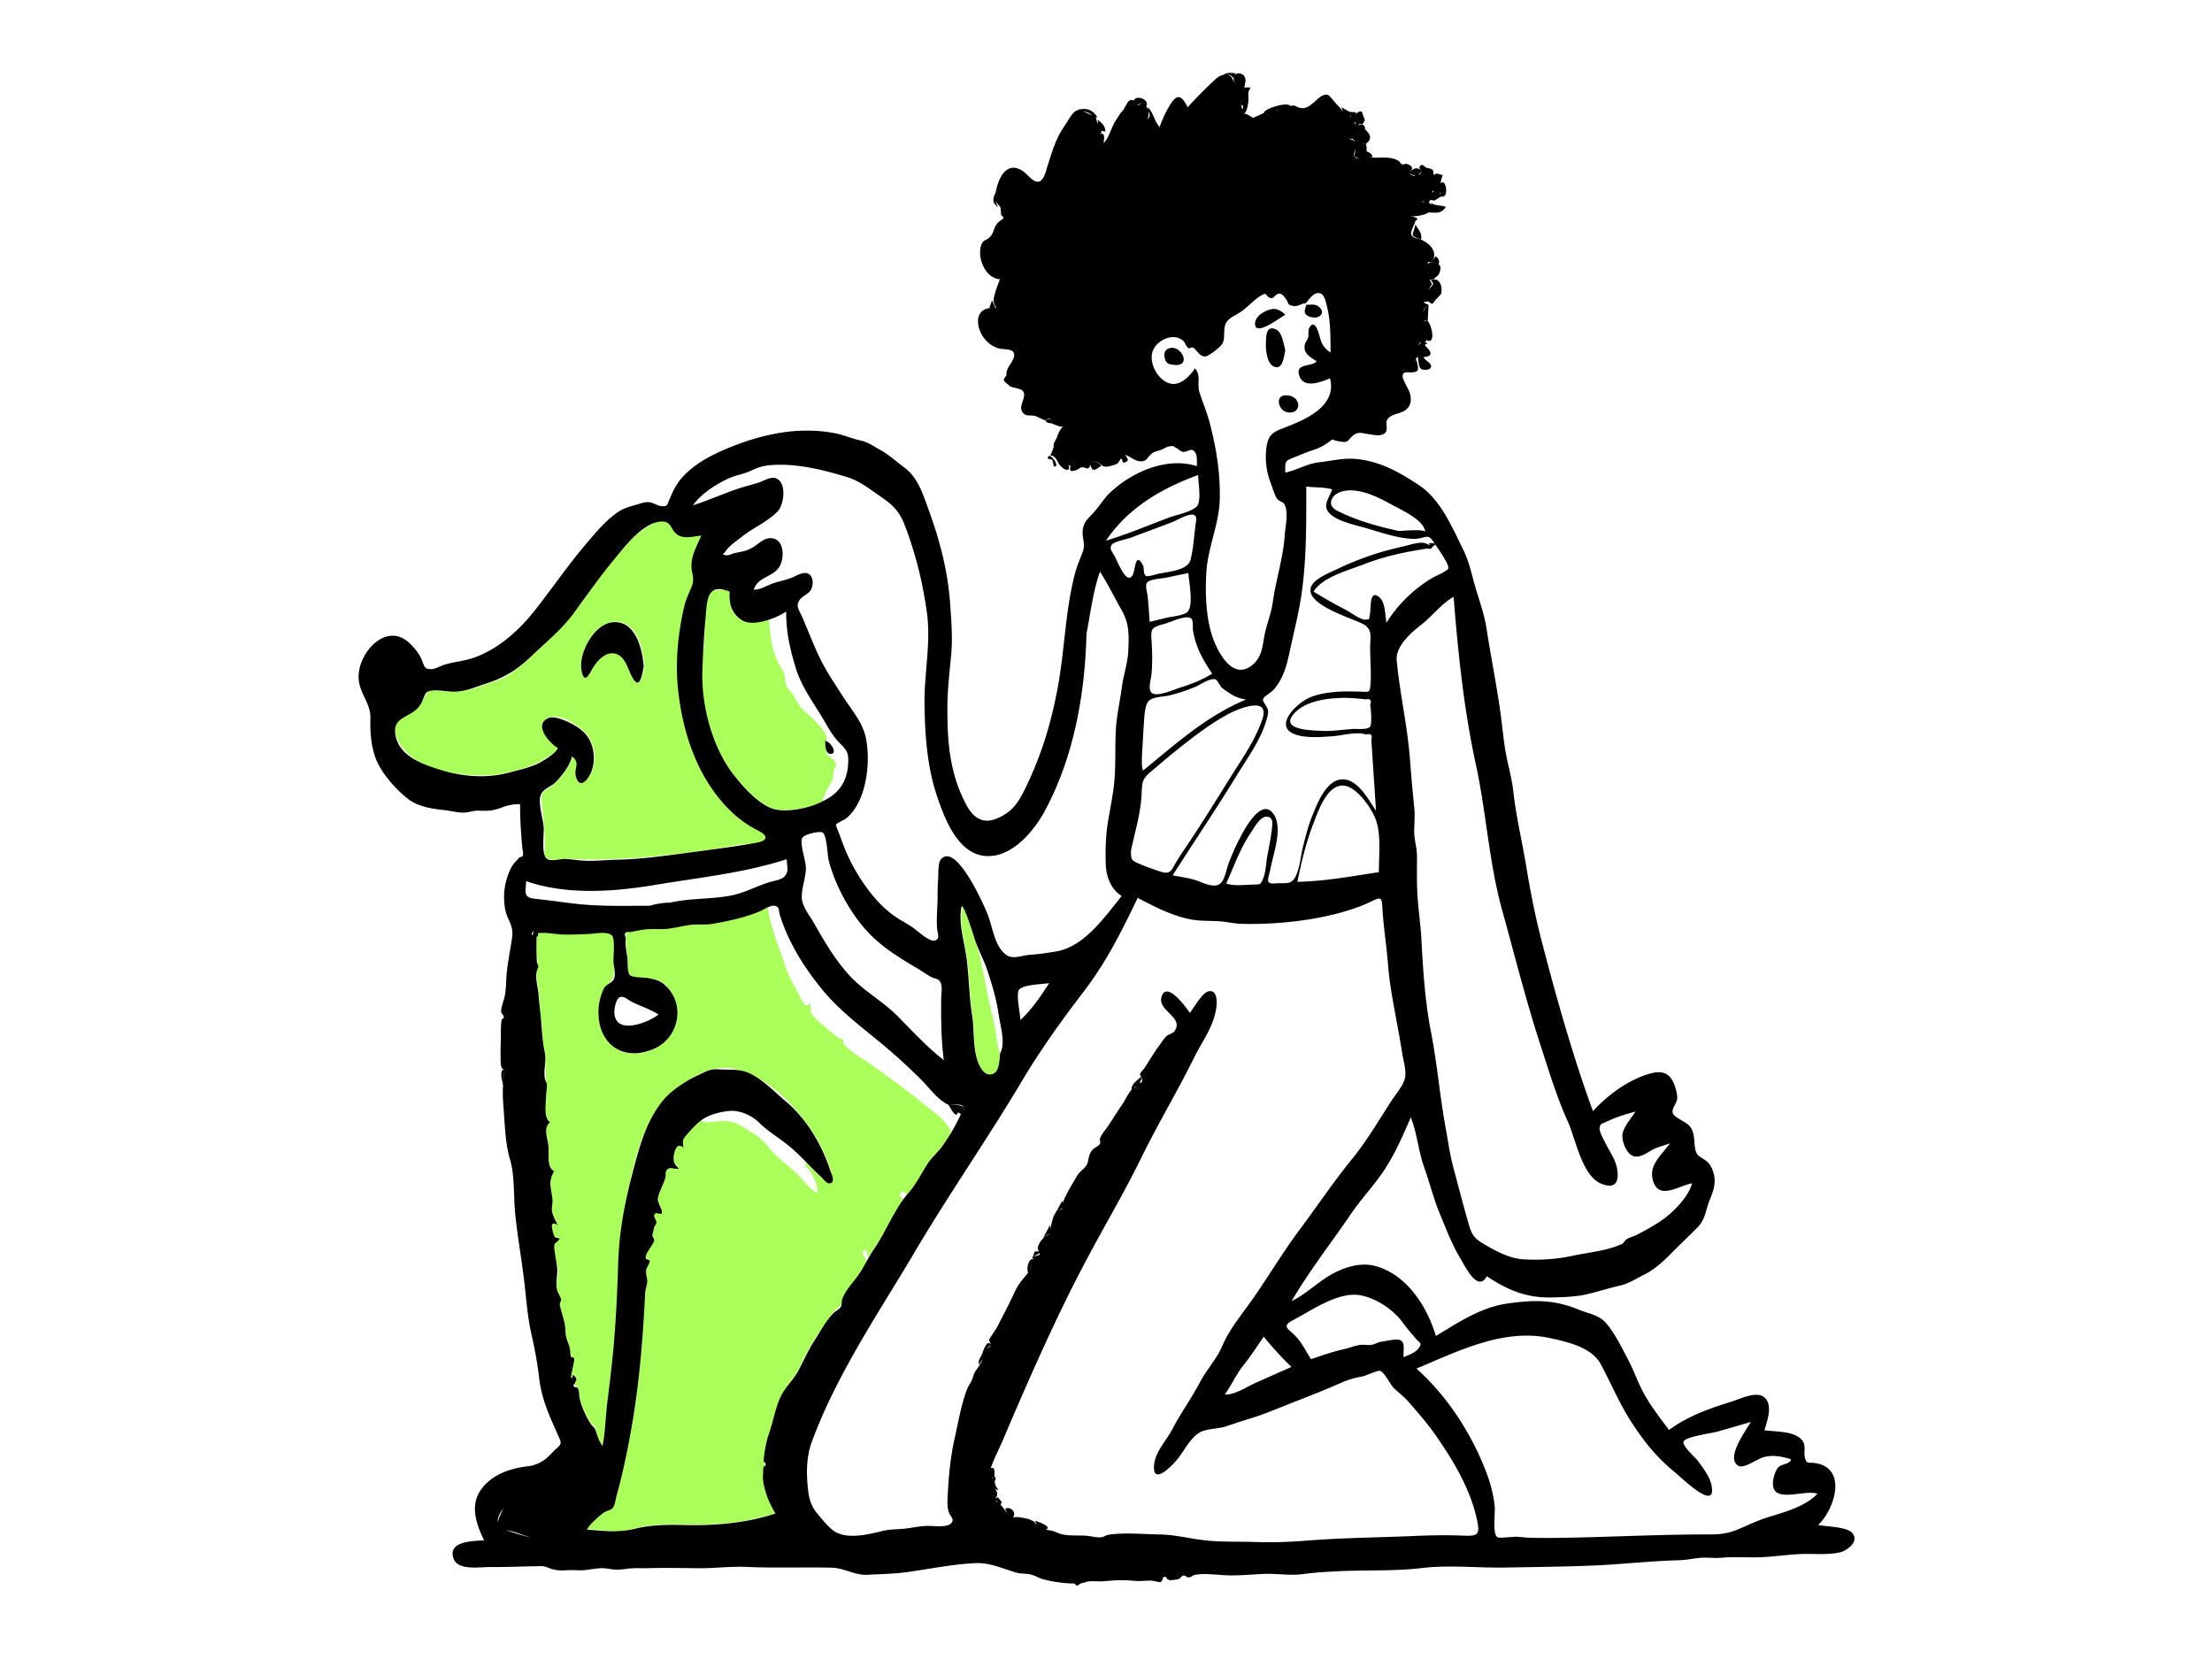 <svg xmlns="http://www.w3.org/2000/svg" viewBox="0 0 1024 768" id="petting">
  <g fill="none" fill-rule="evenodd">
    <path fill="#abff5a" d="M355.414 420c1.424 9.569 5.004 17.98 8.025 26.937 1.428 4.236 3.655 8.552 5.842 12.443 1.415 2.52 3.21 8.507 5.806 5.01.431 1.825-.136 2.72.464 4.407.845 2.382 5.23 5.347 7.136 7.182 1.837 1.769 3.858 3.125 5.836 4.688.391.308 1.203.056 1.52.414.59.67.039 1.6.288 1.914 3.1 3.894 8.477 6.66 12.507 9.522 5.76 4.09 11.492 8.178 17.105 12.464 4.437 3.388 8.668 6.96 13.069 10.351 2.108 1.625 3.702 3.236 5.27 5.354 1.944 2.63 2.237 2.747.885 5.463-2.42 4.854-6.78 7.986-9.693 12.344-3.32 4.968-5.455 10.523-9.966 14.668-2.017-4.548-4.623 2.099-1.274 1.398-1.556 4.614-5.033 8.543-7.353 12.883-2.743 5.13-5.742 9.79-8.989 14.613-.33-1.195-.66-2.39-.993-3.585-3.158.755-.63 3.07-.396 4.03.197.814.883.898.394 2.667-.368 1.329-1.643 2.459-2.452 3.562-1.819 2.482-3.512 5.036-5.23 7.588-1.69 2.511-2.28 4.583-3.37 7.036-.972 2.19-1.867 1.775-3.433 3.388-1.62 1.666-3.231 4.57-4.674 6.488-4.294 5.71-8.152 12.25-11.083 18.747-2.794 6.194-7.953 10.547-10.31 17.116-1.207 3.354-1.648 6.88-2.693 10.269-.978 3.164-2.578 6.107-3.183 9.391-.503 2.727-.18 5.885-.423 8.276-.2 1.952-1.017 4.95-.775 7.704.513 5.801 2.92 10.835 5.792 15.668-13.105 4.441-28.015 5.689-41.764 5.367-7.027-.166-15.035-.232-21.91 1.394-3.977.94-7.031 2.11-11.208 1.783-4.172-.328-8.341-.72-12.512-1.079 1.217-2.453 5.194-5.544 7.426-7.426 1.288-1.088 3.413-1.344 4.399-2.394 1.13-1.202 1.474-4.2 1.876-5.645 3.093-11.098 5.377-22.297 7.314-33.65 3.423-20.06 4.75-40.484 6.014-60.669.09-1.452.8-3.207.764-4.586-.057-2.228-.501-3.48-.332-5.6.107-1.344 1.71-3.139 1.641-4.324-.061-1.044-1.847-.25-1.844-1.816.005-2.252 3.222-5.494 3.894-7.514.26-.783-.698-1.832-.792-2.709l-.005-.156c.041.023.75-3.163.778-3.293.235-1.02 1.155-1.34 1.108-2.618-.04-1.103-1.656-2.543-.783-3.687.597-.782 2.769.473 3.259-.417.631-1.145-2.142-5.057-1.835-6.83.501-2.886 2.561-5.813 3.263-8.779.312-1.321-.034-3.387.992-4.48 1.673-1.783 3.13.043 5.544-.553-2.463-2.09-2.94-3.92-2.213-6.973.569-2.382 1.702-5.027 4.307-2.648-.389-3.556-.375-4.11 2.28-6.805 1.288-1.307 2.676-3.503 4.215-4.385l1.4-1.469c.63.658 1.38 1.03 2.25 1.116 7.445-.395 11.164-1.92 18.003 2.544 2.884 1.884 5.759 3.293 8.238 5.745 2.765 2.735 4.995 5.954 7.957 8.509 3.311 2.858 6.58 5.204 9.533 8.482 2.442 2.71 4.792 5.778 8.064 7.434.25-3.92-1.893-7.424-3.766-10.848-.225-.41-1.856-1.512-1.82-1.39-.199-.687.553-1.279.32-1.888 2.837 2.565 5.769 6.372 9.018 8.293 5.302 3.135 2.946-2.983 1.934-6.127-2.884-8.968-8.109-17.562-14.15-24.8-10.57-12.661-28.202-26.797-45.076-18.828-16.724 7.9-25.534 21.165-30.333 38.811-5.568 20.483-8.125 40.054-8.654 61.271-.304 12.147-1.543 24.194-2.82 36.273-1.247 11.786-1.757 24.556-4.135 36.129-1.493-2.173-2.373-3.812-3.118-6.253-.303-.988.077-1.955-.44-2.926-.237-.446-1.445-.392-1.67-.8-1.853-3.342-4.456-7.941-5.308-11.788-.449-2.027-.039-3.21-.906-5.054-.815-1.728-1.226-.09-1.536-2.224-.043-.295 1.323-.782.902-2.165-1.064-3.49-1.814-.182-2.324-.204-1.052-.044 1.324-7.205 1.137-8.33-.216-1.292-.819-.588-1.113-1.53a26.52 26.52 0 0 1-.787-3.265c-.603-3.603-1.97-4.78-2.031-8.679-.074-4.706-1.818-7.736-2.6-12.232-.144-.828.76-1.758.597-2.482-.339-1.508-1.431-2.76-1.856-4.353-.888-3.332.884-6.206.637-9.416.04.525-.996-2.362-1.06-2.617-.375-1.468-.215-3.434-.51-5.032-.279-1.499-1.202-3.5-.375-4.901.565-.959 1.835-.698 2.575-1.767-2.717-.875-2.147.08-3.128-2.917-.937-2.862-1.028-5.26 2.076-3.368-.784-1.93-2.244-4.3-2.562-6.368-.29-1.89.404-3.718.205-5.598-.532-5.036-2.084-8.1.779-12.986-3.772-1.929-2.14-8.646-2.724-12.3-.633-3.966-2.178-7.757.8-10.362-3.775-2.71-1.856-11.505-1.786-15.704.067-4.018-.247-8.09-.2-12.758.029-2.637-.714-4.451-1.344-7.06-.812-3.362.014-5.943-.263-9.194-.221-2.584-1.197-5.18-1.33-7.931-.135-2.808.1-5.958-.297-8.716-.329-2.283-.874-3.917-.932-6.382-.016-.732-.373-2.044-.223-2.724-.005.025 1.018-2.35 1.01-1.302.03-3.905-1.925-7.721-.9-12.48.844-3.908 1.55-3.267 5.492-3.025 3.11.191 6.218.396 9.334.408 4.036.016 17.017-2.783 19.938.062 2.42 2.356 1.013 13.508 1.178 16.876.266 5.482-4.983 7.159-6.439 12.758-2.774 10.675 1.81 24.766 14.317 25.678 11.667.852 22.859-8.74 21.257-20.532-.643-4.732-2.823-9.882-6.938-12.651-3.981-2.68-12.438-.66-15.21-3.888-1.293-1.507-.78-7.363-.93-9.328-.218-2.86-1.528-8.579.356-9.933 2.128-1.531 8.699-1.56 11.127-1.567 3.442-.01 6.574-.006 9.99-.583 7.557-1.28 15.092-1.229 22.517-2.903 7.372-1.662 14.183-3.4 21.128-6.369Zm90.075 0c1.535-.038 4.834 12.67 5.703 14.912 2.377 6.127 3.35 12.307 4.673 18.75 1.358 6.615 2.574 13.337 4.333 19.855 1.32 4.897 1.025 9.64 2.802 14.57-.47 3.052-.048 8.326-3.42 9.639-3.048 1.186-5.03-1.711-6.162-4.221-3.057-6.782-2.075-15.832-3.19-23.124-1.315-8.608-1.392-17.088-2.424-25.708-.909-7.595-3.987-17.187-2.315-24.673ZM312.404 245.855c3.342 3.773 8.252 2.19 12.655 1.771-1.868 4.246-4.55 8.79-4.65 13.544-.05 2.467 1.277 4.656 1.262 7.01-.016 2.332-1.908 4.51-2.806 6.675-4.033 9.72-5.008 22.887-5.159 33.323-.311 21.59 6.152 44.587 19.898 61.515 2.9 3.572 6.16 6.872 9.806 9.69 1.982 1.532 11.11 5.17 11.538 7.322.828 4.165-8.54 3.754-11.098 4.127-5.379.784-10.697 1.91-16.084 2.635-21.588 2.903-42.9 5.222-64.663 4.05-2.408-.13-6.91 1.07-9.187.105-2.674-1.132-1.762-3.385-1.697-6.02.166-6.763-.806-13.414-1.374-20.133-.46-5.436.785-4.71 4.77-7.72 4.121-3.11 8.15-8.886 9.495-13.836 3.834 3.09 1.057 4.753 1.603 8.719.666 4.837 3.936 4.044 6.093.807 3.346-5.022 3.05-12.96-.077-17.979-2.801-4.494-12.795-11.395-18.464-9.34-7.544 2.737.666 11.918 4.236 13.907-.88 2.541-5.754 4.774-7.925 6.17-3.015 1.936-6.926 3.06-10.41 4.132-9.298 2.86-18.334 3.276-27.929 1.874-9.22-1.347-19.778-4.349-25.726-11.906-2.573-3.268-4.938-8.243-2.47-12.335 2.223-3.69 7.72-3.944 10.422-7.518 1.167-1.541 1.728-3.588 2.8-5.081 1.745-2.428 1.043-1.996 4.323-1.717 5.31.45 10.972.792 16.2-.487 3.93-.962 7.757-2.758 11.602-3.904 4.081-1.217 7.95-3.775 11.107-6.532 7.28-6.36 14.407-13.273 21.148-20.205 6.701-6.89 10.993-15.759 17.266-23.066 7.11-8.28 13.945-18.863 24.365-23.421 5.987-2.618 5.878.15 9.13 3.824Zm25.314 27.524c1.013 1.06.368 7.139 1.335 9.078 3.714 7.452 10.21 5.806 16.93 4.24.58 5.972 1.028 12.698 3.438 18.263 1.077 2.485 2.778 4.619 3.647 7.216.55 1.646.328 3.734.95 5.264.672 1.654 2.375 2.928 3.37 4.559 1.203 1.969 1.834 3.807 3.417 5.53 3.464 3.77 8.168 6.965 10.818 11.462 1.088 1.845 1.28 3.213 1.246 5.362-.01.77-.553 3.6-.311 4.171.883 2.093 4.06 2.633 4.411 5.336.2 1.519-.628 1.337-.91 2.602-.337 1.523-.095 2.568-.652 4.264-.885 2.692-4.787 7.758-4.382 10.077-5.741 3.16-15.838 5.163-22.27 3.72-6.578-1.475-13.153-8.943-17.398-13.835-9.964-11.484-15.766-29.624-16.31-44.647-.276-7.624.74-15.283 1.099-22.894.202-4.288-.713-16.366 2.92-19.37.812-.671 7.94-1.143 8.652-.398Zm-53.613 14.38c-8.862.509-16.47 14.385-14.83 22.49 1.348 6.653 3.62 1.508 5.346-1.35 2.036-3.372 5.722-7.452 10.098-6.587 4.862.963 6.102 6.886 8.085 10.641 3.616 6.848 4.742-.505 5.544-4.661-.638-8.128-3.622-21.14-14.243-20.532Z" class="colorff5678 svgShape"></path>
    <g fill="#000000" class="color000000 svgShape">
      <path d="M818.37 702.393c-4.622 1.434-8.954 3.547-13.408 5.434-5.054 2.143-8.583 2.519-14.102 2.51-21.369-.032-42.516 1.065-63.923 1.497-5.848.118-11.783.176-17.63.07-2.362-.043-4.677-.311-7.027-.505-1.518-.125-8.138.785-9.02.253-2.482-1.493-1.009-11.109-1.31-14.19-.523-5.35-1.878-10.506-3.765-15.533-6.75-17.984-18.101-35.531-32.454-48.367 19.407-8.15 40.578-18.896 62.115-14.06 8.203 1.84 19.075 4.25 23.3 12.186 4.508 8.472 8.456 17.787 13.61 25.899 5.76 9.064 11.876 16.83 20.215 23.63 3.29 2.683 19.872 19.165 17.353 6.442-.807-4.081-3.792-7.874-6.176-11.206-1.213-1.695-7.748-7.253-6.731-9.217 1.141-2.202 12.928-3.754 15.454-4.455 5.218-1.446 10.407-2.99 15.604-4.508-1.88 3.542-12.103 16.944-5.57 20.369 2.399 1.259 8.606-3.199 11.235-3.982 4.48-1.333 8.576-.455 12.98.865-.114 2.162-4.361 2.19-5.774 3.667-2.064 2.161-3.514 7.988-1.895 10.577 3.016 4.824 14.69-.099 19.91 1.732-5.868 6.055-15.074 8.434-22.992 10.892Zm-291.586-199.12c.061.125-.05.3-.752.908-.214-.77-.596-.938-1.064-.726.377-.411.688-.627 1.064.726.296-.257.542-.575.752-.908Zm1.785-2.539c-.14.463-.459.68-.946.668l.069-.215c.323-1.01.753-.838.61-2.697.193.311.34.624.232.937.308.472.318.907.035 1.307Zm-51.941 87.28c.493-1.191.623-2.574 1.26-3.669-.624 1.11-.634 2.479-1.26 3.668Zm200.767 122.88c-7.735-.309-15.273-.171-23.006.165-16.523.72-33.12.826-49.612 2.151-8.067.649-15.823.896-23.914.625-7.075-.238-14.174.014-21.227-.58-7.744-.65-14.995-2.79-22.81-2.907-7.472-.111-16.371-.975-23.62.116-1.25.188-1.925.986-3.4 1.178-2.042.266-4.913-.565-7-.706-3.665-.247-7.717.159-11.293-.696-1.228-.292-2.088-.743-3.279-1.224-1.075-.433-3.485-.767-4.076-.922 3.408-1.27-4.152-3.86-4.761-4.001-.154.516.186 1.239.745 1.939-1.935-1.484.137-.936-3.027-2.44-1.33-.633-3.845-1.04-5.337-1.208-1.435-.161-2.21.009-2.862-.028.132-.146.262-.342.388-.603 1.056-2.178-2.161-4.665-3.969-3.202.21.426.548 1.213.958 1.985-.019-.02-.034-.037-.052-.059-.67-.774-1.931-2.754-3.186-4.086 1.59-.878-.356-2.072-1.09-3.297-.502.276-1.058.51-1.346.894.417-.873 1.454-1.663.846-3.36-.173-.485-.633-1.216-1.21-1.73.548.429 1.117.904 1.855.802-.922-1.396-1.26-1.922-1.612-3.322-.247-.985 1.13-1.936-.178-2.826.04-.929.592-5.193-1.724-3.705l-.001.001.002-.005c1.482-4.534 4.003-9.215 5.877-13.648 4.365-10.323 8.852-20.724 13.42-30.957 7.553-16.928 15.44-33.813 24.13-50.286 8.615-16.33 18.021-32.125 26.153-48.681 7.843-15.972 16.993-31.255 24.891-47.202 3.72-7.511 8.706-13.722 9.975-22.45.41-2.826.54-8.72-3.738-7.66-2.78.69-6.674 7.652-8.468 9.916-1.608-2.207-10.68-15.18-13.112-7.451-2.087 6.627 10.977 9.513 5.765 16.188-.517.662-2.658 1.33-3.36 1.942-1.37 1.191-2.621 3.292-3.678 4.728-2.409 3.275-4.402 6.755-6.629 10.142-.418.638-1.95 2.08-2.068 2.825-.062.396.27.803.53 1.215-1.812 1.603-4.097 3.02-4.522 5.617a.581.581 0 0 0 .353.043c-1.684 1.76-3.816 6.03-4.121 6.475-2.269 3.3-4.496 6.754-6.738 10.236-1.212 1.883-3.332 4.097-4.028 6.212-.24.731.465 2.042-.193 2.727-1.73 1.8-3.42 1.417-4.713 5.037-.509 1.425-.554 3.418-1.372 4.641-1.312 1.96-3.188 2.885-4.414 4.995-2.325 4.004-5.112 8.4-6.577 12.44-.006.017-.006.032-.013.048a18.32 18.32 0 0 0-.2-1.033l-2.49 4.474c1.436-.28 2.204-.671 2.554-1.31-.041.215-.11.436-.24.668a7.488 7.488 0 0 1-2.313.642 42.685 42.685 0 0 0-1.563 2.812c-.238.484-1.038 3.434-1.375 5.668-.124-.867-.248-1.645-.262-1.748l-3.158 6.077c1.91-1.468 1.803-1.717 3.621-1.753-2.292.046-5.76 3.265-6.08 6.358-.051.502.256 1.052.529 1.571a3.41 3.41 0 0 0-.198-.023c-2.4-.204-1.698.28-2.609 2.28.348-.14 2.37-.927 3.128-1.542.083.263.097.504-.031.709-.595.945-5.456.335-2.335 2.433-2.594-1.743-3.89 3.98-3.007 5.947-.698 1.008-1.53 1.937-2.312 2.87-1.923 2.293-2.986 4.032-4.245 6.824-2.145 4.754-4.703 9.473-7.048 14.136-.89 1.773-1.927 3.283-3.019 4.93-1.936 2.92-1.595 2.191-.068 5.373-.573-.186-1.421.265-2.241.92.446-.757 1.014-1.319 2.241-.92-1.938-4.037-3.602.883-4.494 3.196.04 0 .073-.01.11-.013-.122.18-.213.34-.269.467-.91 1.877-1.985 3.028-1.208 4.995.224-1.095 1.112-1.942 1.489-2.883-.531 2.295-3.035 5.045-3.791 6.565-.628 1.263-.717 2.588-1.489 3.962-.725 1.29-1.378 2.16-1.934 3.635-2.692 7.136-4.003 15.085-5.701 22.58-2.009 8.857-2.835 18.27-3.265 27.334-.125 2.635-.194 4.964.755 7.466.138.363 1.616 2.293 1.578 3-.205 3.687-7.131 2.92-9.795 2.814-4.235-.17-7.118.514-11.186 1.103-3.753.542-7.436.245-11.247 1.166-6.33 1.53-15.755 3.952-21.874.592-2.959-1.624-6.685-6.333-8.832-8.976-2.643-3.252-3.533-6.564-4.006-10.707-.808-7.088-.864-14.919 1.6-21.692 11.45-31.474 31.091-60.085 48.03-88.728 15.895-26.878 33.714-52.354 49.64-79.16 8.42-14.17 18.55-28.189 28.565-41.285 10.236-13.385 17.54-27.949 24.757-43.1 7.48 3.967 15.398 8.046 23.763 9.839 4.755 1.019 9.477.71 14.273 1.039 3.534.242 6.491 1.077 10.09 1.169 15.785.402 34.023-1.49 49.111-6.151 3.62-1.119 6.856-2.28 10.25-3.89 4.333-2.058 5.504-2.93 5.75 1.851.476 9.257 1.987 18.256 2.698 27.459.694 8.971 2.5 17.817 4.098 26.68.81 4.49 1.682 8.974 2.345 13.486.505 3.424 2.025 8.186 1.421 11.609-.666 3.778-4.246 7.612-6.295 10.836-2.08 3.27-4.17 6.535-6.243 9.81-3.888 6.14-7.759 11.968-12.351 17.602-8.512 10.446-15.76 21.37-23.832 32.156-8.571 11.454-15.695 23.826-24.107 35.397-4.443 6.113-8.987 11.878-11.899 18.762-2.416 5.71-7.278 10.963-10.25 16.614-3.903 7.42-8.869 14.215-12.745 21.672-2.707 5.208-7.933 10.505-8.481 16.558-.92 10.155 8.736.007 10.97-2.824 2.998-3.798 6.285-10.444 10.788-12.503 3.216-1.47 7.914-1.31 11.405-2.461 3.66-1.206 7.25-2.458 10.944-3.56 7.196-2.15 14.14-5.186 21.135-7.915 7.241-2.827 14.48-5.68 21.585-8.821 3.29-1.455 6.061-2.201 9.575-2.834 1.512-.273 6.923-2.829 8.114-2.612 2 .364 4.759 6.245 6.276 7.757 2.337 2.332 4.968 4.238 7.152 6.746 4.302 4.942 8.861 10.207 12.592 15.576 8.336 11.996 16.133 25.103 19.098 39.553 1.33 6.486-.222 6.916-6.494 6.665ZM460.59 695.211a1.423 1.423 0 0 1-.104-.314c.026.101.05.2.104.314.987-.586 1.248-.275 1.35.204-.498-.319-.96-.435-1.35-.204Zm-2.3-6.697a2.781 2.781 0 0 1-.065-.507c.015.168.028.336.066.507.54-.362.99-.26 1.424 0-.461-.25-.958-.313-1.424 0Zm.993-4.384c.303-.022.648-.187 1.037-.578-.319.32-.62.658-.893 1.009.005-.043.012-.084.015-.129.006-.084-.063-.188-.16-.302Zm-98.292-36.72c-2.247 5.299-3.182 11.096-5.092 16.522-1.46 4.15-2.042 8.251-2.425 12.592 1.332.982 1.302 1.846-.09 2.594-.099.944-.132 1.89-.1 2.84-.362 2.764.171 5.17.902 7.818 1.16 4.2 2.628 7.219 4.783 10.85-13.08 4.438-27.983 5.687-41.707 5.366-7.418-.174-15.738-.19-22.966 1.64-7.783 1.97-14.608 1.147-22.603.458 1.168-2.353 5.632-6.279 7.893-7.914 1.15-.83 3.043-.973 3.916-1.904 1.245-1.328 1.392-3.905 1.875-5.645 3.084-11.1 5.367-22.29 7.304-33.643 3.413-20.012 5-40.497 6.005-60.659.086-1.705.967-3.62.924-5.235-.056-2.122-.663-2.817-.492-4.95.11-1.39 1.778-3.279 1.657-4.516-.076-.775-1.974-.106-1.86-1.622.177-2.337 3.202-5.416 3.889-7.513.305-.933-.833-1.862-.798-2.88-.01.29.751-3.153.78-3.277.23-.99 1.156-1.405 1.106-2.617-.047-1.102-1.652-2.545-.782-3.687.879-1.155 2.7.593 3.254-.417.63-1.145-2.14-5.055-1.832-6.828.539-3.104 2.65-6.442 3.477-9.593.31-1.182-.19-2.642.772-3.665 1.673-1.78 3.124.046 5.537-.552-2.394-2.033-2.92-3.993-2.21-6.972.576-2.42 1.686-5.037 4.3-2.647-.344-3.15-.713-3.47 1.55-6.101 1.953-2.272 4.484-4.993 6.822-6.733 3.494-2.603 9.071-3.941 13.216-4.247 4.523-.333 10.083 2.09 13.506 5.51 4.164 4.157 9.549 7.188 14.273 11.163 5.044 4.244 9.375 9.285 14.221 13.784.995.923 2.827 3.506 4.364 3.062 2.506-.725.482-4.466-.068-6.13-3.907-11.84-10.93-23.768-20.59-31.845-4.982-4.167-9.938-9.437-15.729-12.471-4.678-2.452-8.332-2.066-13.306-2.24-4.252-.15-5.125-.402-8.916 1.387-2.688 1.268-5.35 2.506-7.885 4.057-4.055 2.478-8.238 5.49-11.235 9.236-7.98 9.974-11.093 22.656-14.229 34.81-3.45 13.368-5.825 26.43-6.244 40.301-.425 14.114-1.08 28.02-2.47 42.077a728.758 728.758 0 0 1-2.502 21.89c-.87 6.717-.915 13.936-2.269 20.532-1.704-2.484-2.234-4.402-3.175-7.078-.635-1.802-1.279-1.74-2.198-3.07-1.947-2.81-4.381-8.143-5.148-11.614-.47-2.122-.035-3.186-.905-5.053-.27-.577-1.73-.125-1.965-1.039-.168-.655.747-1.162.707-1.385-.096-.517 1.326-1.091.098-2.717-1.745-2.308-.852.588-1.794.548-.785-.033 1.57-8 1.293-9.157-.098-.409-1.433-.463-1.54-.843-.324-1.15-.25-2.813-.567-4.06-.773-3.044-1.92-4.264-1.976-7.74-.075-4.594-1.777-7.846-2.596-12.23-.158-.842.77-1.754.596-2.481-.352-1.484-1.45-2.783-1.854-4.353-.778-3.023.26-7.288.048-9.746-.187-2.151-.79-5.643-1.187-8.315-.646-4.35.515-2.93 2.404-5.667-2.62-.845-2.286-.102-3.123-2.917-.966-3.25-.877-5.168 2.072-3.368-.783-1.931-2.239-4.297-2.558-6.367-.297-1.922.406-3.688.205-5.597-.545-5.166-2.157-7.97.778-12.983-3.772-1.932-2.13-8.586-2.72-12.298-.637-4.007-2.184-7.75.798-10.36-3.067-2.205-1.852-8.533-1.84-11.912.006-1.533.525-4.231.394-5.592-.092-.957-.743-1.6-.932-2.714-.697-4.131.842-8.221-.084-12.33-1.043-4.63-1.165-8.58-1.523-13.118-.346-4.398-1.026-8.97-1.319-13.478-.216-3.346-1.521-6.966-.92-10.432.047-.273.844-2.739.867-2.182-.038-.891-.686-1.994-.716-2.525-.213-4.012-.29-7.283-.118-11.355-.008 0-.017-.002-.025-.001.496-.302.764-.93.785-1.908 3.753-.363 7.858.554 11.651.655 4.087.108 8.162-.096 12.244-.284 2.627-.122 8.287-1.366 10.287.827 1.45 1.589.538 9.765.634 11.891.115 2.513 1.386 6.456-.083 8.655-.912 1.364-2.973 1.91-4.036 3.406-.646.911-1.172 2.44-1.515 3.429-1.039 2.982-1.452 6.2-1.293 9.35.75 14.74 12.563 21.509 25.827 15.569 11.555-5.174 14.697-20.824 4.769-29.593-2.337-2.065-4.829-2.59-7.811-3.1-1.896-.323-7.07-.124-8.308-1.477-1.23-1.342-.93-5.53-1.066-7.273-.22-2.797-1.344-6.953-.734-9.652-1-2.249-.333-3.2 2.001-2.855l2.217-.446c1.862-.337 3.692-.744 5.583-.874 3.37-.231 6.656.169 10.029-.282 3.307-.443 6.55-1.27 9.864-1.698 3.522-.455 6.98.051 10.465-.547 7.233-1.238 15.005-2.904 21.773-5.747 1.813-.761 4.884-2.954 6.895-2.592 2.409.434 1.765 1.966 2.459 4.257 3.847 12.706 11.842 25.26 20.303 35.36 7.987 9.536 18.517 17.226 28.04 25.223 5.774 4.85 11.318 9.946 16.678 15.245 3.89 3.847 8.065 9.861 13.09 12.08 1.144.042 5.56-.464 6.368.364.932.953.874 1.486.503 2.08 1.067-2.81-4.01-2.337-6.872-2.444.324.545 3.537 6.988 4.332 3.404l1.384.825c-2.284 5.044-5.24 10.1-8.452 14.614-2.34 3.292-5.364 5.673-7.465 9.084-2.65 4.305-4.86 8.773-8.218 12.608-6.699 7.651-10.427 17.938-16.267 26.427-2.807 4.08-4.272 7.872-7.193 11.933-2.284 3.178-5.984 7.198-7.316 10.854-.531 1.462.04 2.73-.934 4.084-.615.856-2.437 1.785-3.296 2.672-3.413 3.525-6.074 8.554-8.75 12.701-2.852 4.415-4.838 8.997-7.253 13.597-2.477 4.72-6.577 8.064-8.722 13.122Zm-88.806 20.148c-1.774.028-2.44.037-2.637-.741-.058-.234-.077-.54-.068-.935-.009.396.01.7.068.935.198.778.863.768 2.637.74v.001Zm.222-6.609c.183.496-.922 1.339-3.86 1.028 2.91.308 4.023-.528 3.86-1.028Zm-7.224 16.593Zm-18.324 34.697c-2.392-.836-8.616-2.315-12.669-4.063 1.808.506 3.69.923 4.413 1.176l8.256 2.887c3.899-14.052 18.535-19.408 31.06-24.597-6.034-.253-8.19-5.49-11.836-9.234 3.64 3.734 5.829 8.982 11.835 9.234-12.522 5.188-27.16 10.546-31.059 24.597Zm-13.69-14.147c-.137.228-.273.464-.41.72-.374.699-1.78 3.82-2.37 5.871-.119-2.107 1.132-4.572 2.78-6.59Zm13.78-266.817c.223-.089.403-.103.566-.09-.655.03-.833.807-.86 1.885-.57-.604-.705-1.396.293-1.795Zm45.457 32.472c4.265 2.118 8.404 3.35 12.473 5.913-4.992 3.881-20.929 10.148-20.453-1.845.056-1.397.873-5.152 2.148-5.983 1.94-1.264 4.14 1.075 5.832 1.915Zm-48.826-55.843c18.782 6.554 40.662 4.934 59.752 1.737 20.51-3.434 40.987-5.456 60.855-11.885.02 2.767 1.22 5.664-.973 7.945-1.718 1.788-5.444 2.126-7.714 2.88-5.94 1.969-11.042 4.838-17.25 6.015-6.955 1.319-13.903 1.292-20.917 2.072-2.54.283-4.93.738-7.315 1.197-3.304.05-5.893.497-9.192 1.413-11.8.056-23.52.406-35.271-1-5.968-.715-11.87-1.59-17.854-2.2-5.604-.57-4.353-2.985-4.121-8.174Zm-7.185-50.415c-11.061 3.055-22.469 2.14-33.352-1.357-7.869-2.528-18.308-6.233-19.963-15.81-1.093-6.318 2.694-7.463 7.147-10.086 2.13-1.255 3.167-2.203 4.6-4.329.85-1.263 1.615-4.431 2.57-5.295 2.326-2.105 9.667-.257 13.307-.42 5.424-.242 9.1-2.065 14.09-3.674 8.814-2.843 14.392-6.29 21.234-12.794 6.655-6.326 14.47-12.761 19.851-20.217 6.027-8.348 11.794-16.472 18.359-24.434 4.865-5.9 13.69-17.71 22.418-17.656 4.382.028 3.733 4.16 7.213 6.26 3.177 1.917 7.333.583 10.824.25-2.301 5.232-5.494 10.613-4.364 16.533.633 3.315.97 4.46-.325 7.597-1.183 2.866-2.463 5.406-3.196 8.475-2.855 11.96-4.205 25.422-3.008 37.652 2.072 21.171 9.327 43.03 25.196 57.976 3.617 3.407 7.596 6.131 12.027 8.373 4.42 2.236 4.786 4.565-.69 5.564-10.663 1.945-21.489 3.274-32.229 4.718-10.726 1.442-21.643 2.949-32.46 3.17-5.35.11-10.669.777-16.018.397-2.664-.19-5.312-.666-7.983-.74-2.332-.064-5.814 1.101-7.985.182-3.398-1.438-1.709-11.383-1.958-14.836-.287-3.963-2.787-11.395-1.302-15.141 1.044-2.63 4.874-3.733 6.858-5.78 3.256-3.359 6.336-7.34 7.58-11.92 4.123 3.328.576 5.463 1.827 9.52 1.366 4.43 3.885 3.037 5.857 0 3.291-5.073 3.07-12.91-.078-17.968-1.822-2.924-4.782-5.122-7.818-6.686-2.458-1.265-7.896-3.746-10.617-2.647-7.385 2.985.475 11.804 4.228 13.898-.902 2.605-7.298 6.364-9.737 7.477-3.623 1.653-8.214 2.674-12.103 3.748Zm101.361-80.774c.097 1.42.248 2.775.717 4.133.955 2.768 2.866 5.167 5.5 6.537 5.107 2.66 15.467-1.17 19.957-4.307 0 9.51 1.705 17.075 4.433 26.097 2.64 8.73 8.042 15.833 12.638 23.583 2.383 4.019 4.571 8.168 7.936 11.468 3.42 3.354 3.99 4.64 3.678 9.585-.513 8.145-4.393 13.7-11.725 17.073-5.81 3.22-17.805 5.836-24.133 3.146-6.653-2.83-13.134-10.154-17.442-15.792-9.789-12.808-14.753-32.1-14.158-48.023.31-8.294.748-16.781 1.542-25.045.578-6.021.367-14.677 9.125-11.964 2.83.876 1.704.223 1.932 3.509Zm33.606 111.217c.844-1.72 8.276-3.449 9.57-2.44 1.963 1.53 2.045 10.456 2.735 12.996a77.572 77.572 0 0 0 4.265 11.82c3.637 7.976 8.856 16.214 15.048 22.427 6.417 6.435 13.79 10.894 21.58 15.506 2.227 1.319 4.382 2.909 6.67 4.106.96.502 2.738.737 3.493 1.492 1.87 1.87 1.006 5.706.984 8.14-.09 9.752-.057 19.187 1.235 28.806-7.634-5.908-14.531-13.408-21.327-20.297-7.127-7.224-16.303-11.993-23.06-19.643-6.148-6.96-10.987-15.071-15.504-23.121-1.978-3.527-5.748-8.023-5.883-12.146-.147-4.445 1.88-9.15 1.904-13.755.015-3.257-2.965-11.333-1.71-13.891Zm91.668 99.547c-.464 2.945-.093 9.258-4.19 9.891-2.82.438-4.555-2.239-5.588-4.48-3.122-6.776-2.09-15.813-3.255-23.092-1.377-8.593-1.41-17.066-2.475-25.672-.938-7.588-4.069-17.16-2.362-24.638 1.547-.038 5.726 14.594 6.628 16.914 1.856 4.777 3.993 8.797 5.6 13.75 2.126 6.56 3.97 12.824 4.95 19.688.69 4.825 3.275 13.393.692 17.64Zm22.66-32.352c-3.824 5.934-7.952 12.118-13.338 17.068 0-2.768-2.07-11.768-.667-13.908 1.671-2.549 11.156-2.666 14.004-3.16ZM337.404 221.42c3.248-1.474 6.872-1.938 10.147-3.462 3.132-1.456 5.458-2.335 8.934-2.62 12.08-.992 24.38 2.1 35.557 5.482 6.152 1.861 11.005 5.94 16.201 9.472 5.375 3.654 8.322 6.836 10.663 13.02 5.035 13.3 8.134 25.876 10.137 39.902 2.033 14.23-1.268 28.614-1.062 42.874.202 14.068 1.206 28.715 5.676 42.11 3.455 10.357 9.58 27.029 22.486 28.062 12.252.98 22.617-11.653 27.682-21.136 13.39-25.073 18.423-53.734 19.15-81.874 1.89-9.417 2.971-19.57 6.248-28.6 3.644 5.698 6.616 11.814 9.966 17.688 3.677 6.447 3.44 11.707 3.122 19.033-.247 5.696-2.256 11.139-2.987 16.811-.844 6.548-2.394 12.933-2.766 19.546-.437 7.8-.002 15.68-.66 23.458-.55 6.542-1.995 13.112-3.043 19.594-1.018 6.298-1.143 12.499-.994 18.777.146 6.077 2.247 11.979 7.396 15.23-7.653 9.445-17.194 23.352-30.014 25.59-4.298.75-8.312 1.335-12.665 1.653-3.538.258-7.673 2.244-10.725.038-5.254-3.798-6.289-12.262-8.274-17.797-1.374-3.83-14.99-35.187-22.156-26.303-1.277 1.583-.976 7.392-1.171 9.621-.282 3.214-.152 6.482-.254 9.707-.131 4.105-.495 8.268-.21 12.372.173 2.475 1.66 5.147-1.144 5.743-2.594.552-8.063-4.602-9.952-5.937-2.533-1.79-5.264-3.135-7.83-4.86-5.277-3.547-9.462-8.013-13.217-13.074-3.779-5.093-7.144-10.808-9.702-16.623-1.298-2.951-2.36-5.975-3.444-9.005.024.067-1.61-3.755-1.52-4.022.288-.855 3.743-2.274 4.596-2.947 9.748-7.694 11.7-26.826 9.109-38.017-1.569-6.77-6.757-12.72-10.443-18.484-3.56-5.569-7.325-11.023-10.278-16.95-3.256-6.528-5.772-13.383-8.693-20.06-1.41-3.221-3.101-4.88-.996-7.83 1.29-1.81 3.96-2.55 5.11-4.53 1.156-1.992 1.276-5.836-.806-7.26-2.277-1.559-5.585.618-7.672 1.467-2.783 1.132-5.564 1.68-8.405 2.551-3.226.99-6.13 3.177-9.554 3.177 1.841-6.34 9.797-5.74 12.378-11.636 1.763-4.03 1.533-11.529-3.964-12.193-3.122-.378-5.584 2.004-7.905 3.602-3.055 2.102-5.361 2.494-8.94 3.153-1.318.243-3.458 1.478-4.707 1.058-2.029-.68-.858-.26.204-1.927 1.579-2.479 5.312-4.899 7.57-6.708 5.074-4.067 12.106-7 16.502-11.728 2.906-3.127 4.334-13.64-1.187-15.318-2.214-.674-5.816 1.522-7.985 2.194-3.666 1.134-7.4 2.037-11.017 3.331-6.425 2.298-12.595 5.028-19.114 7.09 3.714-5.287 10.768-9.846 16.622-12.505Zm217.27-1.55c0 3.634 1.385 10.54-.179 13.843-1.41 2.974-9.976 4.632-13.002 5.768-9.796 3.68-19.512 7.778-29.526 10.825 10.32-15.285 25.657-24.159 42.706-30.435Zm-1.445-49.355c-2.539 3.646-6.95 8.589-12.114 6.866-5.565-1.857-9.925-10.38-7.082-15.787 2.43-4.62 9.361-7.518 13.642-3.877.934.794 1.543 2.825 2.437 3.446.574.398 1.483-.667 2.183-.24 2.071 1.256 2.868 4.325 5.854 4.068 1.382-.118 5.812-3.729 6.718-4.652 2.426-2.471 1.58-5.003 1.964-8.25.529-4.474 3.615-5.16 7.167-7.468 3.382-2.199 6.1-5.477 9.445-7.594 3.994-2.529 1.705.677 5.353.994.658.058 2.127-2.129 3.27-2.093 1.48.048 2.124 1.033 2.968 2.108 1.839 2.335.486 3.068 3.69 3.612 2.312.393 3.743-1.287 5.72-1.254 1.617-1.831 4.012-5.655 6.903-4.525 1.958.764 2.658 4.864 3.078 6.576 1.589 6.49 1.47 14.118 1.528 20.774-3.72-2.61-4.201-4.363-5.363-8.571-.755-2.734-2.579-6.752-4.567-2.645-.565 1.166-.08 2.953-.454 4.234-.433 1.485-1.47 2.217-1.632 3.837-.39 3.93 2.83 5.278 5.607 7.192-2.593 2.794-10.051.685-8.062 6.65 2.103 6.304 10.181 2.814 14.211 1.232 3.435 13.022-11.827 19.296-21.127 22.857-5.462 2.09-7.598 3.256-8.35 9.632a33.652 33.652 0 0 0 2.098 16.166c.803 2.046 1.572 4.842 2.668 6.736.929 1.604 2.779 1.716 3.403 2.61 2.298 3.302.643 10.465.374 14.427-.735 10.833-4.11 20.699-5.56 31.271-.744 5.407-2.972 10.469-3.928 15.813-.875 4.903-1.221 9.532-5.353 13.038-8.303 7.045-14.725-3.36-17.601-10.198-4.098-9.741-4.507-22.543-3.831-32.93.736-11.292 5.9-22.14 6.174-33.347.292-11.986-1.518-23.365-4.516-34.954-1.311-5.065-3.22-9.6-4.837-14.496-1.322-4.004.867-7.62-2.078-11.258Zm21.583-118.575c0 .009 0 .017.003.026-.053-.059-.106-.115-.163-.184.06.072.112.12.16.158Zm.248-1.123c-.124-.846-.395-1.91-.58-2.39.449.277.96.51.977.8.048.832-.191 1.224-.397 1.59Zm12.326 2.138c-.087.049-.17.102-.257.15a1.28 1.28 0 0 1-.532-.112c.06.012.124.022.198.028.2.014.397-.016.59-.066Zm6.443-2.123c-1.154-.01-2.37-.117-3.718.468a3.65 3.65 0 0 1 .644-.321c.604-.214 1.88-.19 3.074-.147Zm-65.35 316.747c.247-5.423.243-7.05 4.504-10.546 3.552-2.915 6.988-5.974 10.577-8.845 7.946-6.359 16.436-13.091 25.47-17.84 5.063-2.66 18.874-8.02 15.384 2.48-3.294 9.91-9.65 18.712-15.123 27.516-5.578 8.974-11.158 17.955-16.953 26.79-2.521 3.844-5.18 7.614-7.593 11.525-2.373 3.85-2.618 6.447-7.485 4.853-3.537-1.16-7.533-2.571-10.87-4.078-2.93-1.324-2.755-2.133-2.836-5.577 1.815-8.902 4.504-17.066 4.924-26.278Zm22.673-108.496c-1.232 4.96-10.067 5.551-14.834 6.513-.82.165-4.97 1.508-5.746 1.048-1.529-.91-.777-3.539-1.428-4.812-3.569-6.968-3.621 1.94-4.638 4.038-2.782 5.748-7.044-5.76-8.606-8.577-1.203-2.168-2.492-3.271-1.247-5.091 1.037-1.515 6.804-2.556 8.575-3.21 6.459-2.385 12.901-4.815 19.343-7.247 2.772-1.047 11.312-6.531 11.218-1.26-.92 6.064-1.164 12.665-2.637 18.598Zm-4.83 59.232c-2.717.845-10.097 4.23-12.846 2.634-2.32-1.348-.717-6.073-.457-8.533.493-4.636.42-9.68.157-14.33-.387-6.868-.959-7.41 5.819-9.258 2.618-.715 10.614-4.582 12.56-2.401.907 1.018.523 4.256.723 5.49.433 2.671 1.178 5.282 2.153 7.804 1.687 4.36 4.149 8.273 6.724 12.15-4.62 2.841-9.668 4.838-14.832 6.444Zm-15.344-48.567c1.174-1.687 7.014-1.927 8.945-2.335 3.412-.722 6.826-1.436 10.24-2.157.183 4.157 2.533 15.014-.457 18.013-1.681 1.688-7.305 2.122-9.686 2.708-2.594.638-5.192 1.265-7.79 1.892-.294-4.007-.54-8.016-.966-12.012-.157-1.469-1.24-4.737-.286-6.11Zm.674 54.882c1.796-2.067 6.655-2.007 9.356-2.638 4.303-1.007 8.38-2.38 12.453-4.083 2.28-.952 6.769-4.212 9.288-3.386.706.231 2.183 3.139 2.72 3.684.918.934 2.104 1.567 3.169 2.305 2.932 2.032 4.712 2.664 8.171 3.352-18.09 7.418-32.624 20.616-47.586 32.791-1.062-.89-.472-8.849-.355-10.675.216-3.389.361-6.82.615-10.221.208-2.794.262-8.934 2.17-11.13Zm54.935 72.17c-.546 3.086-.629 7.326-1.952 10.178-1.214 2.612-1.066 2.43-4.293 2.508-4.077.099-8.754.782-12.7-.459 3.524-7.785 6.458-16.245 11.28-23.348 1.516-2.23 4.441-7.94 7.61-7.6 3.18.342 2.481 3.531 2.23 5.838-.47 4.308-1.42 8.615-2.175 12.882Zm15.88-121.439c2.449-16.794 2.242-33.213 2.242-50.125 3.907.517 8.212.191 11.978 1.296-1.216 3.878-4.723 7.376-1.252 11.058 3.525 3.74 11.743 5.38 16.508 6.756 5.581 1.613 11.27 3.585 17.005 4.543 2.578.43 5.385.848 7.986.348 4.117-.79 4.48-1.883 7.187 2.358.013.023.037.057.052.082-.782-.45-3.262-.179-2.602-.16.097.342.242.682.327.999-.73-.6-2.346-1.107-2.57-1.147-2.692-.473-6.108.735-8.701 1.333-5.814 1.344-11.585 2.807-17.216 4.796-4.74 1.674-9.435 3.548-13.956 5.748-3.49 1.697-11.552 4.687-12.653 8.846-2.112 7.975 18.956 14.034 24.093 16.734 4.852 2.55 3.32 6.33 3.375 11.395.059 5.5.558 10.95.176 16.44-.295 4.252-.621 3.593-4.864 3.517-3.177-.057-6.355-.185-9.529.004-4.479.266-9.077.887-13.28 2.515-6.288 2.436-18.365 14.033-6.331 17.567 4.955 1.455 11.345.923 16.424.572 4.405-.304 11.307-2.31 15.558-.795 2.216-.628 3.015.178 2.398 2.416l.306 4.603.616 9.263 1.259 18.955c-3.693-5.234-8.773-15.56-16.642-14.38-6.754 1.013-10.747 11.486-12.922 16.89-1.768 4.392-2.91 8.995-4.105 13.566-1.15 4.395-1.568 10.609-3.669 14.592-2.068 3.923-4.943 2.606-9.178 3.01-5.296.504-3.161-2.46-2.32-6.96 1.282-6.854 5.82-18.68 1.445-25.07-5.586-8.155-13.477 6.956-15.622 11.037-2.006 3.815-3.717 7.769-5.253 11.794-.991 2.599-1.793 8.21-4.353 9.63-3.134 1.743-8.104-1.043-10.983-1.954-3.382-1.07-7.078-1.517-10.55-2.217 9.887-15.477 20.168-30.72 29.76-46.38 4.795-7.828 10.844-16.048 13.478-24.905.5-1.677 1.112-3.28.908-5.064-.176-1.523-2.465-3.917-2.32-4.974.216-1.566 3.36-2.873 4.83-4.52 5.109-5.719 6.392-12.526 7.979-19.797 1.725-7.913 3.817-16.22 4.981-24.215Zm19.303-47.997c7.53-1.622 16.086 2.704 22.383 6.197 4.154 2.304 15.241 7.121 15.668 12.764-.115-1.53-10.311-.575-12.327-.526-8.614-1.865-17.802-4.38-25.839-8.097-2.927-1.354-6.365-2.68-5.299-6.155.7-2.283 3.28-3.723 5.414-4.183Zm-8.735 111.023c-4.76-.274-22.043-.086-13.345-8.715 5.445-5.404 15.472-6.577 22.715-6.606 2.594-.01 5.152.194 7.73.458.706.085 1.414.168 2.12.252 2.16-.43 2.834.465 2.023 2.681.387 1.297 1.007 8.988-.132 10.07-1.51 1.434-6.323.801-8.097.94-4.353.34-8.645.946-13.014.92Zm25.276 65.371c-12.523 1.866-25.025 4.245-37.724 4.444 1.896-9.256 4.104-18.492 7.554-27.309 2.206-5.634 6.21-17.8 13.93-17.201 6.16.478 13.35 11.034 15.067 16.427 2.24 7.03 1.173 16.328 1.173 23.64Zm32.161-140.697c-.25 1.283-5.87 3.59-7.072 4.288-8.67 5.038-16.393 12.506-21.581 20.993-.577-3.276-.485-9.488-3.231-11.815-4.832-4.096-3.84 5.08-4.417 7.884-.541 2.629.132 2.203-2.135 2.437-2.011.207-7.143-3.56-8.998-4.508-5.13-2.623-10.045-5.478-14.972-8.456 4.082-6.743 16.119-9.839 22.973-12.536 9.851-3.876 19.561-5.86 29.986-7.465 1.743.907 1.97-1.133 3.272-1.59a.51.51 0 0 0 .1-.277c1.531 2.275 6.448 9.135 6.075 11.045Zm12.753 90.871c4.852 22.292 6.06 45.484 12.188 67.506 5.826 20.934 11 41.776 17.73 62.427 3.878 11.895 7.478 23.909 12.66 35.332 3.614 7.966 6.482 24.957 15.287 28.686 5.764 2.44 8.32.28 7.704-5.565-.534-5.086-3.17-8.28-5.348-12.673-.758-1.53-3.227-5.848-2.958-7.471.334-2.018.847-1.801 2.952-2.799 4.467-2.119 8.922-3.554 13.68-4.78-1.92 2.976-5.753 7.233-6.06 10.874-.256 3.004 1.902 8.514 4.886 9.667 2.821 1.089 6.14-1.208 8.555-2.61 2.796-1.622 5.46-2.073 8.538-3.225-3.922 5.651-10.347 10.153-7.596 17.927 2.935 8.292 12.04 1.51 17.863.573-1.663 6.425-9.042 13.75-14.349 17.326-3.563 2.4-7.43 4.564-11.253 6.507-1.48.752-3.425 1.211-4.785 2.107-.517.341-1.387 1.787-1.856 2.014-6.605 3.19-15.613 4.003-22.8 5.536-7.917 1.689-14.731 2.102-22.882 1.71-6.743-.323-14.213-4.466-19.848-7.945-4.284-2.644-4.91-5.876-6.243-10.545-2.211-7.737-4.19-15.524-6.3-23.288-1.82-6.693-2.666-13.124-3.898-19.915-2.612-14.393-3.814-29.013-6.615-43.38-2.782-14.272-3.712-28.729-4.482-43.316-.371-7.027-1.515-14.194-1.863-21.083-.284-5.604-.187-11.243-.157-17.006.022-4.051-1.414-8.1-1.316-12.165.087-3.595.416-6.832.037-10.463-.81-7.737-1.443-15.381-2.051-23.13-1.186-15.102-4.678-30.006-6.07-45.044-.601-6.504 6.537-12.74 11.372-16.528 5.155-4.037 9.29-9.706 14.962-12.883 2.1 26.083 4.746 52.032 10.316 77.622Zm-85.418 278.866c-5.592 2.493-11.182 4.99-16.777 7.479-4.113 1.83-9.509 5.59-14.03 5.251 3.214-4.353 5.239-9.331 8.666-13.56 3.421-4.22 6.245-8.705 9.338-13.166a172.652 172.652 0 0 0 12.803 13.996Zm1.19-21.89c8.46-4.46 20.481-12.94 30.397-11.341 7.143 1.152 15.233 6.381 19.546 12.14 2.023 2.7 4.046 5.22 6.362 7.868 2.121 2.426 3.21 2.111 1.355 4.641-1.427 1.946-4.79 3.264-6.98 4.016 0-4.258 1.325-8.527-3.791-8.106-2.018.166-4.373.649-6.384.977-1.734.283-2.739 1.036-4.217 1.384-1.576.37-3.46-.066-5.094.062-2.815.22-5.067 1.349-7.733 1.94-5.515 1.22-10.17 2.91-15.541 4.715-2.457-3.756-4.52-8.27-7.858-11.341-3.731-3.433-5.323-4.18-.062-6.954ZM526.42 48.486c.812-.086 1.74-.59 2.367-1.644-1.098 1.843-1.745 1.927-2.367 1.644Zm-25.36 2.934c.983.179 1.955.397 2.769.78.801.375 1.233.803 1.661 1.178-.2-.087-.416-.18-.66-.282-1.056-.442-2.409-1.239-3.77-1.676Zm-16.913 139.74Zm-3.288.477Zm-1.315-2.691Zm3.982 1.456Zm-.678-.59Zm140.64-134.72c.18.052.339.074.485.083a.792.792 0 0 1-.486-.084Zm4.35 2.915c-.529-.49-.842-.971-1.003-1.453.082.05.172.097.273.137l.472-.469c-.218.406-.293.798-.125 1.15.812 1.698 1.802-.883 3.027.394-.917-.113-2.036.24-2.643.24l-4.24 5.818c1.914.955 2.513-.224 3.581 1.516.052.085.098.292.14.565-.445-1.27-1.604-1.025-3.72-2.08 1.412-1.94 2.825-3.88 4.239-5.818Zm3.662 4.268a.735.735 0 0 1 0 0Zm.4-2.061Zm-2.09 5.165Zm-2.125 7.63c-2.02-1.082-.266-2.444-.182-4.106.007-.148.01-.273.014-.41.014.402.017.732.007.893-.137 2.349-1.804 3.003 1.23 3.714.207.05.476.075.781.087-.775.056-1.451.036-1.85-.178Zm31.324 17.455c-.126-.96 4.366-3.056 4.945-3.314-.71.317-5.065 2.404-4.945 3.314Zm5.11-8.504c-.03-.013-.064-.017-.094-.03.006-.071-.001-.137-.001-.206.02.087.049.168.094.236Zm2.39 7.756c.025-.104.073-.383.126-.715.079.41.167.795.25 1.13a3.16 3.16 0 0 0-.375-.415Zm-3.489-.06c-.004-1.627.508-1.28.825-1.23-.29.436-.827.517-.825 1.23Zm-4.74 3.576c.472-.093.87.178 1.236.491-.798-.211-1.454-.45-1.236-.491Zm-3.854 9.298c-.074.025-.14.041-.21.061.07-.02.136-.036.21-.061Zm.389-.14c-.053.021-.098.035-.148.054.05-.019.095-.033.148-.054Zm-.729.239Zm2.963 56.268c.2-.335.628-.446 1.113-.5-.61.234-1.08.733-1.19 1.457-.122-.268-.153-.571.077-.957Zm3.533-10.408c-.033-.01-.068-.023-.1-.026-.99-.077-1.42.563-1.526 1.542.066-.854.352-1.55 1.09-1.777l-.108-.224c.19.171.406.333.644.485Zm-1.172 5.27c-.021-.116-.046-.243-.072-.375.11.466.237.93.366 1.374a6.808 6.808 0 0 1-.294-.999Zm.86-16.204Zm.242-.143Zm-.555.257Zm1.017-11.83c.012.438.014.874.027 1.287a4.555 4.555 0 0 1-.027-1.286Zm196.04 583.411c-2.701-2.428-11.751-2.59-15.344-3.272 7.774-7.438 13.618-26.241-1.234-28.655-3.288-.535-4.218.732-4.97-2.991-.462-2.282.478-4.384-.654-6.657-2.688-5.396-12.9-4.794-18.002-5.57 1.219-4.285 4.209-11.94-.295-15.419-3.554-2.744-10.95.919-14.725 2.094-10.202 3.175-20.564 6.799-29.169 13.194-3.856-5.205-7.889-10.342-11.123-15.97-3.086-5.371-4.997-11.308-7.898-16.775-2.909-5.483-5.996-11.947-10.058-16.659-3.438-3.99-8.155-4.384-12.692-6.289-11.51-4.83-21.485-4.553-33.513-2.767-12.022 1.785-22.444 8.816-32.627 14.95-3.996-13.476-13.24-28.119-27.57-32.275-6.432-1.866-13.199-.065-19.078 2.867-7.286 3.635-13.014 9.815-20.14 13.256 8.125-13.908 18.381-26.99 27.31-40.124 4.896-7.204 11.083-13.635 15.866-20.975 4.876-7.483 8.468-15.802 12.005-23.97 2.988 7.623 3.494 15.643 6.238 23.292 2.52 7.022 4.244 14.226 7.109 21.132 2.99 7.21 5.633 14.322 9.675 21.03 2.306 3.828 7.99 15.749 12.18 8.102 9.321 6.297 18.32 10.1 29.98 9.823 5.338-.126 11.283-.294 16.392-1.49 5.19-1.213 10.148-2.847 15.305-4.01 4.08-.921 7.81-3.412 11.52-5.257 4.27-2.122 8.498-5.937 11.794-9.283 4.08-4.143 8.298-8.131 12.4-12.248 4.06-4.074 3.767-8.232 5.939-13.295 2.267-5.282 3.239-9.95.24-15.282-2.196-3.905-6.082-3.367-6.991-7.322-.863-3.752-.024-7.288-2.38-10.73-1.79-2.613-8.226-4.36-8.247-7.026-.018-2.204 2.272-4.154 2.18-6.798-.081-2.36-1.236-6.157-2.505-8.154-2.384-3.757-6.016-3.885-10.11-2.736-9.895 2.773-19.596 9.904-26.4 17.394-9.33-25.553-16.677-51.666-23.501-77.802-3.015-11.544-5.376-23.24-7.293-35.013-1.897-11.655-4.772-23.396-6.054-35.111-.77-7.027-2.932-13.601-3.943-20.543-.836-5.746-1.394-11.538-2.218-17.287-1.821-12.74-4.35-25.284-6.319-37.993-1.087-7.023-3.542-13.168-5.431-19.932-1.62-5.8-2.585-10.76-5.293-16.239-5.167-10.45-10.479-23.251-20.515-29.892-8.926-5.907-17.583-10.843-28.461-12.052-6.382-.71-11.523.79-17.763 1.478-5.525.61-10.256 3.663-15.645 4.763 0-5.12-.5-5.26 4.174-7.081 2.692-1.05 5.318-2.202 8.06-3.114 2.89-.962 5.078-1.9 7.543-3.667 2.908-2.086 1.074-1.424 4.559-.703 5.494 1.138 3.875-.182 7.489-2.919 2.102-1.593 4.248-.62 6.709-.303 2.296.297 6.074 1.312 7.826-.755 1.333-1.572-.12-4.269.862-5.977 1.55-2.697 5.993-2.574 8.364-4.386 2.596-1.981 2.83-4.215 2.268-7.262-.39-2.11-3.714-6.795-3.527-8.61.125-1.208.762-1.562 1.584-1.66 6.497.327 6.184-.652 4.6-6.41-.094.853-.15 1.578-.215 2.203-.018-.894-.01-1.73.214-2.203.169-.357.777-.587 1.327-.875-.145.144-.297.291-.476.456.278 1.224.359 4.422 1.534 5.292.841.623 3.79.56 4.385-.482 1.245-2.174-3.035-3.408-3.202-5.022 4.914-.41 3.238-2.806.668-5.251-.102-.671.288-.989 1.17-.953a2.674 2.674 0 0 0-1.523-.803c.383-.064.716-.176.89-.448.154-.24.165-.57.108-.94.095.285.179.53.24.719 4.24 1.71 2.06-7.37.302-8.918.136-2.52.27-5.039.404-7.558-1.21.798-2.13 2.042-2.446 3.34.044-1.198.743-2.216 2.446-3.34-2.725-1.2-2.993-1.346-.067-1.602 2.426 2.212 2.087.376 3.59-.975-.09.08 2.274-2.49 2.116-2.097 1.123-2.779-.116-8.642-4.642-6.733 2.458 2.2-.01 2.606-.868 4.498-.029.063-.051.13-.075.196a2.91 2.91 0 0 1 .2-.646c1.517-3.259 1.875-.757.207-4.464l-.005-.009c.442.223 1.132.176 2.227-.285 1.366-1.668 1.78-.986 2.512-3.135.641-1.88.344-3.162-.937-3.861.147.038.293.08.44.118.566-1.446-.22-2.823-1.53-3.488-.528.865-1.057 1.731-1.584 2.597.24.077.48.146.72.219l-.008-.001c-1.678-.194-2.357.107-2.609.881-.084-.347-.107-.689.085-.999.205-.33 1.654.16 1.812-.1 2.6-4.26-.146-7.807-4.33-9.977-1.588-.824-4.72-.852-5.28-2.781-.398-1.363 1.577-4.661 1.956-6.278 2.919-1.339-2.47-2.122-2.506-2.128-.162 1.907-.057 2.752 1.044 2.604-1.11.15-1.206-.703-1.044-2.604 1.584.243 6.258-.193 8.55-1.751 3.792.108 5.744.765 8.045-2.524-2.248-.933-4.896-.43-6.914-1.863.093.43.17.821.218 1.182-.175-.533-.555-.992-1.065-1.427.33.283.16.373-.232.36a3.1 3.1 0 0 0 .232-.36c.137-1.596 1.31-.946 2.498-.846-.03-.514-.234-.945-.454-1.373.218.41.421.831.454 1.373l2.259-1.438c.41-.118.655-.284.751-.493l.003.012c3.598 1.074 2.503-6.55.847-6.51-.444.01-.765.174-1.003.432.051-.703.172-1.446.46-2.487h-.003.003c.169-.448.336-.896.506-1.344-.908.058-3.843-1.695-3.896.396a2.148 2.148 0 0 0-.462-1.05c.263-2.313-1.099-2.116-3.209-2.763-.784-.24-1.648-1.74-2.531-1.11-1.327.946-.528 1.838.324 2.512A2.821 2.821 0 0 1 657 80.894c-.095-.09-.187-.159-.278-.229.587-.343 1.082-.89 1.407-1.656-2.713-2.146-3.858-.741-5.945.985.83.692 1.794 1.065 2.717 1.103a3.263 3.263 0 0 0-.135.326c-1.046-.131-1.907-.607-2.582-1.429 2.217-1.834 2.017-2.959-.679-4.047-.912-.367-1.488.45-2.616.018-.559-.215-.963-1.19-1.509-1.513-4.08-2.415-8.98-1.04-13.326-1.613.544-.07 1.03-.138 1.4-.187-.43-1.498-1.596-2.146-2.823-2.602.002-.854.003-1.708.002-2.561a2.61 2.61 0 0 0-.503-.062c.285-.225.454-.53.414-1.051-1.05.38-1.938.1-2.512-.66 1.141 1.458 3.364.695 4.042-1.174.711-1.958-.813-3.274-2.139-4.728.032-1.397-.562-1.899-1.329-2.033 1.384-2.717 1.694-1.37.21-4.767-.123-2.29-2.066-1.459-3.377.012.138-.337.28-.684.414-1.044-1.03-.07-2.06-.14-3.091-.212.262.836.84 2.325.08 3.035.505-.726.146-2.313-.08-3.035-1.263-.704-2.524-1.407-3.787-2.113.106.226.397 1.076.757 2.038-.971-1.352-1.763-2.19-3.087-3.582-.645-.68-3.174-3.94-3.875-4.143-4.286-1.242-7.528 7.14-12.757 5.993-3.083-.677-1.644-1.475-4.556-.909-1.596-2.072-12.007 1.186-12.406 3.158.195-.053.344-.075.465-.078-1.174.42-2.194 1.068-3.33 1.506-2.85 1.1-1.155 1.386-4.39-.464-1.104-.631-1.512-.434-1.941-.492 1.393-.625 2.064-4.957 2.084-6.5.05-3.69-.438-3.043 1.002-5.69-1.332-.02-2.269-.134-2.968.183.2-.628.343-1.244.34-1.84.72-1.951.085-4.25-2.144-4.793-3.371-.823-4.033 4.017-1.59 4.81-2.336-.758-1.4-3.82-4.58-4.234 1.166-.06 1.891.16 2.978 1.497l1.08-2.176c-2.533-.264-3.704-.48-5.749.71-2.002.358-3.413 1.808-4.924 3.223a197.32 197.32 0 0 0-11.598 11.8c-1.946-3.998-4.095-6.909-7.253-2.434-2.852 4.038-5.16 9.62-6.642 14.315-2.962-1.36-1.713-1.803-2.956-4.004 1.292 2.144-.022 2.638 2.956 4.004l.888-2.811c-2.594-2.956-2.484-5.892-5.293-9.043-.31 1.01.584 2.45.74 3.36.175 1.009-.944 1.71-.69 2.795 1.05-.383 1.293-.152 1.326.268-.036-.419-.283-.648-1.326-.268-.416-1.772.618-2.715.041-4.694-.233-.8-.572-1.385-.98-1.95 1.786-2.989-3.992-5.06-5.338-3.281a3.187 3.187 0 0 0-.373.634c-2.256-1.015-2.953 1.144-4.005 2.766l-.751 1.522c-1.328 1.091-2.56 3.374-3.56 4.867-2.14 3.194-3.036 7.867-5.655 10.527.088-1.714 1.023-5.513-2.055-3.98 1.016-.507 1.162-1.122.939-1.835.192.108.399.206.64.286.432.043.866.084 1.3.126-.055-2.427-1.647-4.022-3.526-5.312 0 .634-.02 1.286.021 1.91l-.03-.067c-.825-1.976-.476-2.558-1.19-3.164.28.068.602.116.997.135-2.3-3.888-5.356-4.51-9.582-3.414.287.068.589.126.896.183-.478.001-.942.087-1.375.298-1.641.799-4.07 5.391-5.208 6.984-4.008 5.604-5.875 12.47-7.973 18.948-.59 1.823-1.484 6.095-3.763 6.707-2.648.71-5.454-3.604-7.785-5.046-7.46-4.615-11.17 3.67-12.319 10.245-1.714 2.908-1.319 5.15 1.154 6.527-.692-1-1.011-2.066-1.142-3.165.328 1.868 1.886 2.516 2.167 3.316.154.439.369 3.101.364 3.636 1.275.951 1.37 1.654.287 2.109-.662.452-1.282.958-1.86 1.517-1.788 1.884-1.771 4.497-3.407 6.33-1.848 2.073-3.546 1.157-4.418 4.565-1.495 5.838 2.188 14.654 8.816 15.212-.787 2.3-1.805 4.63-2.392 6.989-.78 3.136-.726 3.454.753 6.455-11.025-1.64-10.163 10.031-3.88 15.763 1.49 1.359 3.12 2.205 5.041 2.807 1.39.436 5.587.193 6.587 1.512 2.106 2.78-2.596 6.395-3.012 9.497-.042.318-.06.863-.046 1.496-1.736 2.125-1.65 2.3.83 4.287 1.359 1.75 5.558 1.332 6.835 3.006 1.963 2.576-2.416 6.723-.221 9.733 1.746 2.392 3.567.901 6.361 1.915 1.354.618 2.706 1.237 4.057 1.86a4.84 4.84 0 0 1 2.078-.829c1.578.795.071 2.194 2.061 2.662 1.034.326 3.423 1.565 4.467.923-1.481.91-2.476 3.163-3.326 5.639-.809 1.324-1.556 2.781-1.259 3.875-.498 1.516-1.009 2.9-1.618 3.862 3.44.524 3.035 3.765 5.417 5.544 3.217 2.754 3.753.198 2.992-1.145.322.163.653.375.994.617.065.045-.627 1.681.052 2.063.95.536.949-.002 1.937-.012.93-.011 2.279-1.407 3.415-1.524.605-.062 2.393.765 2.763.52 1.03-.683.95-1.432.55-2.338l.46.92c1.11 2.896 1.667 2.244 3.348 1.414-.454.224 1.318-1.098 1.682-.992-.828-2.295-4.112-2.054-6.134-2.628 1.281.363 3.362.377 4.541.885 1.974.85 1.35 1.714 3.687 1.979.983.111 4.996-.979 5.703-1.693a.708.708 0 0 0 .151-.243c.364-.58.729-1.163 1.091-1.745 1.483.172-.123 2.452 2.205 1.545 1.739-.68.892-1.623.339-2.653a2.4 2.4 0 0 0-.6-.751c2.403.575 5.26 3.808 8.54 2.903 1.85-.511 1.952-1.773 3.308-2.954 1.812-1.577 2.373-1.334 4.568-2.097 1.328-.462 2.743-1.482 4.081-1.72 2.178-.387 1.577-.147 3.382.77 1.079.55 1.693 1.579 3.055 1.778 1.244.182 3.198-1.25 4.205-.856 2.74 1.071 2.043 4.917 2.198 7.453-13.87-4.415-30.084 2.641-40.293 12.331-2.768 2.627-4.58 5.742-7.039 8.599-2.67 3.1-5.186 4.508-5.561 8.924-.323 3.808 1.394 6.094.038 9.753-1.3 3.506-2.72 6.644-3.67 10.3-4.543 17.458-4.684 35.587-8.05 53.286-3.116 16.377-7.565 30.966-14.895 45.978-3.4 6.96-6.248 11.22-13.702 14.155-6.03 2.374-10.444-.738-13.392-6.152-7.93-14.57-9.059-29.554-8.962-45.806.045-7.807.936-15.615 1.688-23.377.78-8.045.195-15.56-.364-23.594-1.123-16.105-4.798-29.919-10.327-45.066-2.621-7.184-4.833-14.188-11.147-18.862-3.537-2.617-7.089-5.89-11.235-8.154-3.317-1.811-5.292-3.447-9.075-4.258-2.487-.533-4.754-1.356-7.157-2.13-5.668-1.823-12.225-2.387-18.171-2.367-13.884.047-29.12 4.721-41.618 10.715-6.223 2.984-12.98 7.428-17.08 13.09-1.69 2.336-2.842 4.927-3.991 7.556-1.375 3.142-.943 3.717-3.855 3.608-1.823-.07-3.863-1.757-5.952-1.847-2.287-.098-3.961.699-6.09 1.289-2.702.749-5.243 1.42-7.645 2.973-5.83 3.764-10.761 9.764-15.216 14.998-8.156 9.581-15.535 20.318-23.165 30.077-7.514 9.608-16.642 18.135-28.313 22.49-4.452 1.663-9.382 1.999-13.928 3.343-1.995.589-4.41 2.154-6.5 2.127-3.285-.042-3.032-1.65-4.17-4.257-1.351-3.096-3.307-5.506-5.75-7.819-10.84-10.263-24.321 4.944-23.485 16.657.49 6.845 5.62 11.359 5.44 18.076-.17 6.284.203 12.659 2.445 18.623 2.516 6.69 8.703 13.627 14.159 18.177 5.054 4.216 11.385 5.111 17.752 5.815 2.918.322 5.946 1.19 8.768 1.139 2.418-.044 4.617-1.023 7.085-.923 4.187.168 6.432.141 10.355-1.345 2.91-1.102 5.536-1.714 8.705-1.642 0 6.678.423 13.209.997 19.864.076.879.683 3.162.28 3.945-.5.967-1.092.33-1.713 1.025-1.482 1.658-2.557 2.473-3.667 4.63-3.044 5.911-3.976 12.524-2.79 19.116.931 5.168 3.97 7.297 3.252 12.788-.845 6.45-2.416 13.036-2.72 19.529-.145 3.097-.181 5.436-.837 8.44-.379 1.745-1.653 4.886-1.55 6.649.064 1.089 1.219 1.571 1.22 2.569.003.87-1.002.754-1.071 1.5-.211 2.249-.334 4.286-.285 6.547.063 3.06-.236 6.099-.121 9.158.087 2.33-.455 7.845 2.16 6.936-.698 1.646-.883 3.232-.952 4.812a1.508 1.508 0 0 1-.038-.47c.16-1.823.214-2.512.99-4.342l-1.493.52c-.913 2.354.208 4.661.459 7.005-.008.234-.016.468-.03.705-.212 3.404.045 6.737.3 10.133.58 7.755.853 16.399 2.95 23.367 2.3 7.638 1.565 17.24 2.451 25.652 1.015 9.628 2.66 19.1 3.885 28.693 1.094 8.565 1.622 17.858 3.5 26.2 1.539 6.83 2.841 13.484 3.667 20.664 1.142 9.957 4.776 17.542 8.775 26.59 1.692 3.828 1.808 3.767-1.297 6.564-1.3 1.171-2.403 2.542-3.728 3.686-2.653 2.294-5.551 3.63-9.035 4.042-8.577 1.017-17.242 4.065-22.06 11.46-4.657 7.147-1.64 15.523 1.845 22.805-4.599.39-17.038.11-14.127 8.488 1.989 5.728 12.595 3.81 17.28 3.872 6.846.092 13.74-.244 20.525-.337 3.089-.043 3.404-.363 6.412.815 2.835 1.11 4.998 1.232 8.065 1.03 3.267-.215 6.53.266 9.696-.204 3.99-.591 6.472-1.09 10.48-.38 2.898.512 5.22.26 8.111-.121 3.205-.425 6.239-.169 9.545-.258 7.722-.207 15.385-.061 23.112.025 7.512.083 15.028-.943 22.488-.606 13.009.587 26.25.052 39.318.356 6.029.14 10.685 3.649 16.728 3.288 6.14-.367 12.366-.423 18.46-1.28 10.491-1.479 20.601-3.57 31.26-4.115 6.738-.344 12.66 2.556 18.999 4.378 2.297.66 4.363.35 6.51.84 2.026.461 4.104 1.784 6.244 2.333 5.066 1.299 9.908 1.793 14.36 1.913.577 1.066 1.242 1.197 1.996.39l.918-.52c1.42-.189 2.433-.829 3.923-.923 2.296-.147 4.647.166 6.777-.04 4.463-.429 8.652-.711 13.586-.204 2.927.301 5.488-.124 8.369-.07-.033-.002 3.953.776 4.043.741.353-.137.91-1.12 1.14-1.164-.082-.943.201-1.368.852-1.276.522-.114.867.16 1.033.818-.156.019 1.242.725 1.34.74.081.013 3.682-.413 3.935-.508 1.033-.387 1.472-1.511 2.296-1.68.976-.2 1.558.877 2.403.832 1.865-.1 1.645-.931 3.078-1.19 5.03-.907 11.19.272 16.386.28 5.18.01 10.328-.465 15.314-.683 6.131-.27 12.136.893 18.313.067 5.874-.787 11.752-1.129 17.67-1.378 12.37-.521 25.063.03 37.317-1.425 12.761-1.513 25.735 0 38.515-.228 13.475-.24 27.023-.363 40.493-.915 13.407-.55 26.759-2.146 40.113-2.467 3.398-.081 6.734-.891 10.118-1.137 3.099-.225 6.146.268 9.27-.005 5.689-.498 10.863-.116 16.58-.204 6.395-.097 12.607-1.073 18.967-1.465 6.429-.396 12.796.511 19.173-.757 3.486-.694 9.988-5.469 5.54-9.469Z" fill="#000000" class="color000000 svgShape"></path>
      <path d="M604.56 140.444h-.023c-.034.037-.067.077-.098.112l.122-.112ZM657.817 111c.808-2.808-1.238-4.82-2.608-7-.807 4.948-3.285 4.734 2.608 7M509.463 216.416c.021.058.048.108.065.168.023-.1-.004-.15-.065-.168M487.139 212.71c.184.414.586 3.274.877 3.288 2.59.123-.567-4.715-2.223-4.998-2.395 1.546 1.403 1.838 1.346 1.71M487 196c-.171-2.185-.906-2.462-3-1.4.626 1.374 1.37 1.177 3 1.4M458 142.501l3 .499-1.762-4-1.238 3.501M478.527 581.494c0-.002 0-.004.003-.006-.073.028-.084.034-.003.006M274.512 309.148c2.118-3.541 6.134-7.916 10.706-6.444 4.27 1.376 5.453 6.975 7.294 10.497 3.58 6.847 4.695-.505 5.488-4.66-.647-8.324-3.885-21.871-14.839-20.436-8.332 1.094-15.527 14.478-13.94 22.392 1.333 6.652 3.583 1.508 5.291-1.349M590.267 152.287c-4.09-1.46-4.087 2.96-4.245 6.283-.145 3.053.328 10.215 4.182 11.305 3.839 1.088 4.2-5.237 4.796-7.794-.895-3.035-1.39-8.6-4.733-9.794M595 145.654c-3.003-2.654-5.008-3.467-8.843-1.753-1.974.882-4.794 2.801-5.103 5.221-.965 7.532 11.3-1.923 13.946-3.468M595.626 190.773c6.998 1.808 7.445-7.757-.337-7.773-5.207-.01-3.571 6.763.337 7.773M542.132 161.039c-2.612.381-3.535 2.02-2.975 4.636.647 3.018 2.283 3.043 5.212 3.325 7.06.022 2.452-8.646-2.237-7.961M604.095 144.841c.646 1.792 4.154 2.601 5.988 1.918 2.181-.813 2.634-2.788.666-4.602-1.686-1.553-4.01-1.143-6.12-1 .07.679-.936 2.57-.534 3.684M384.561 349c3.337-.005.188-5.65-2.561-6 .058 1.746-.057 6.005 2.561 6" fill="#000000" class="color000000 svgShape"></path>
    </g>
  </g>
</svg>
